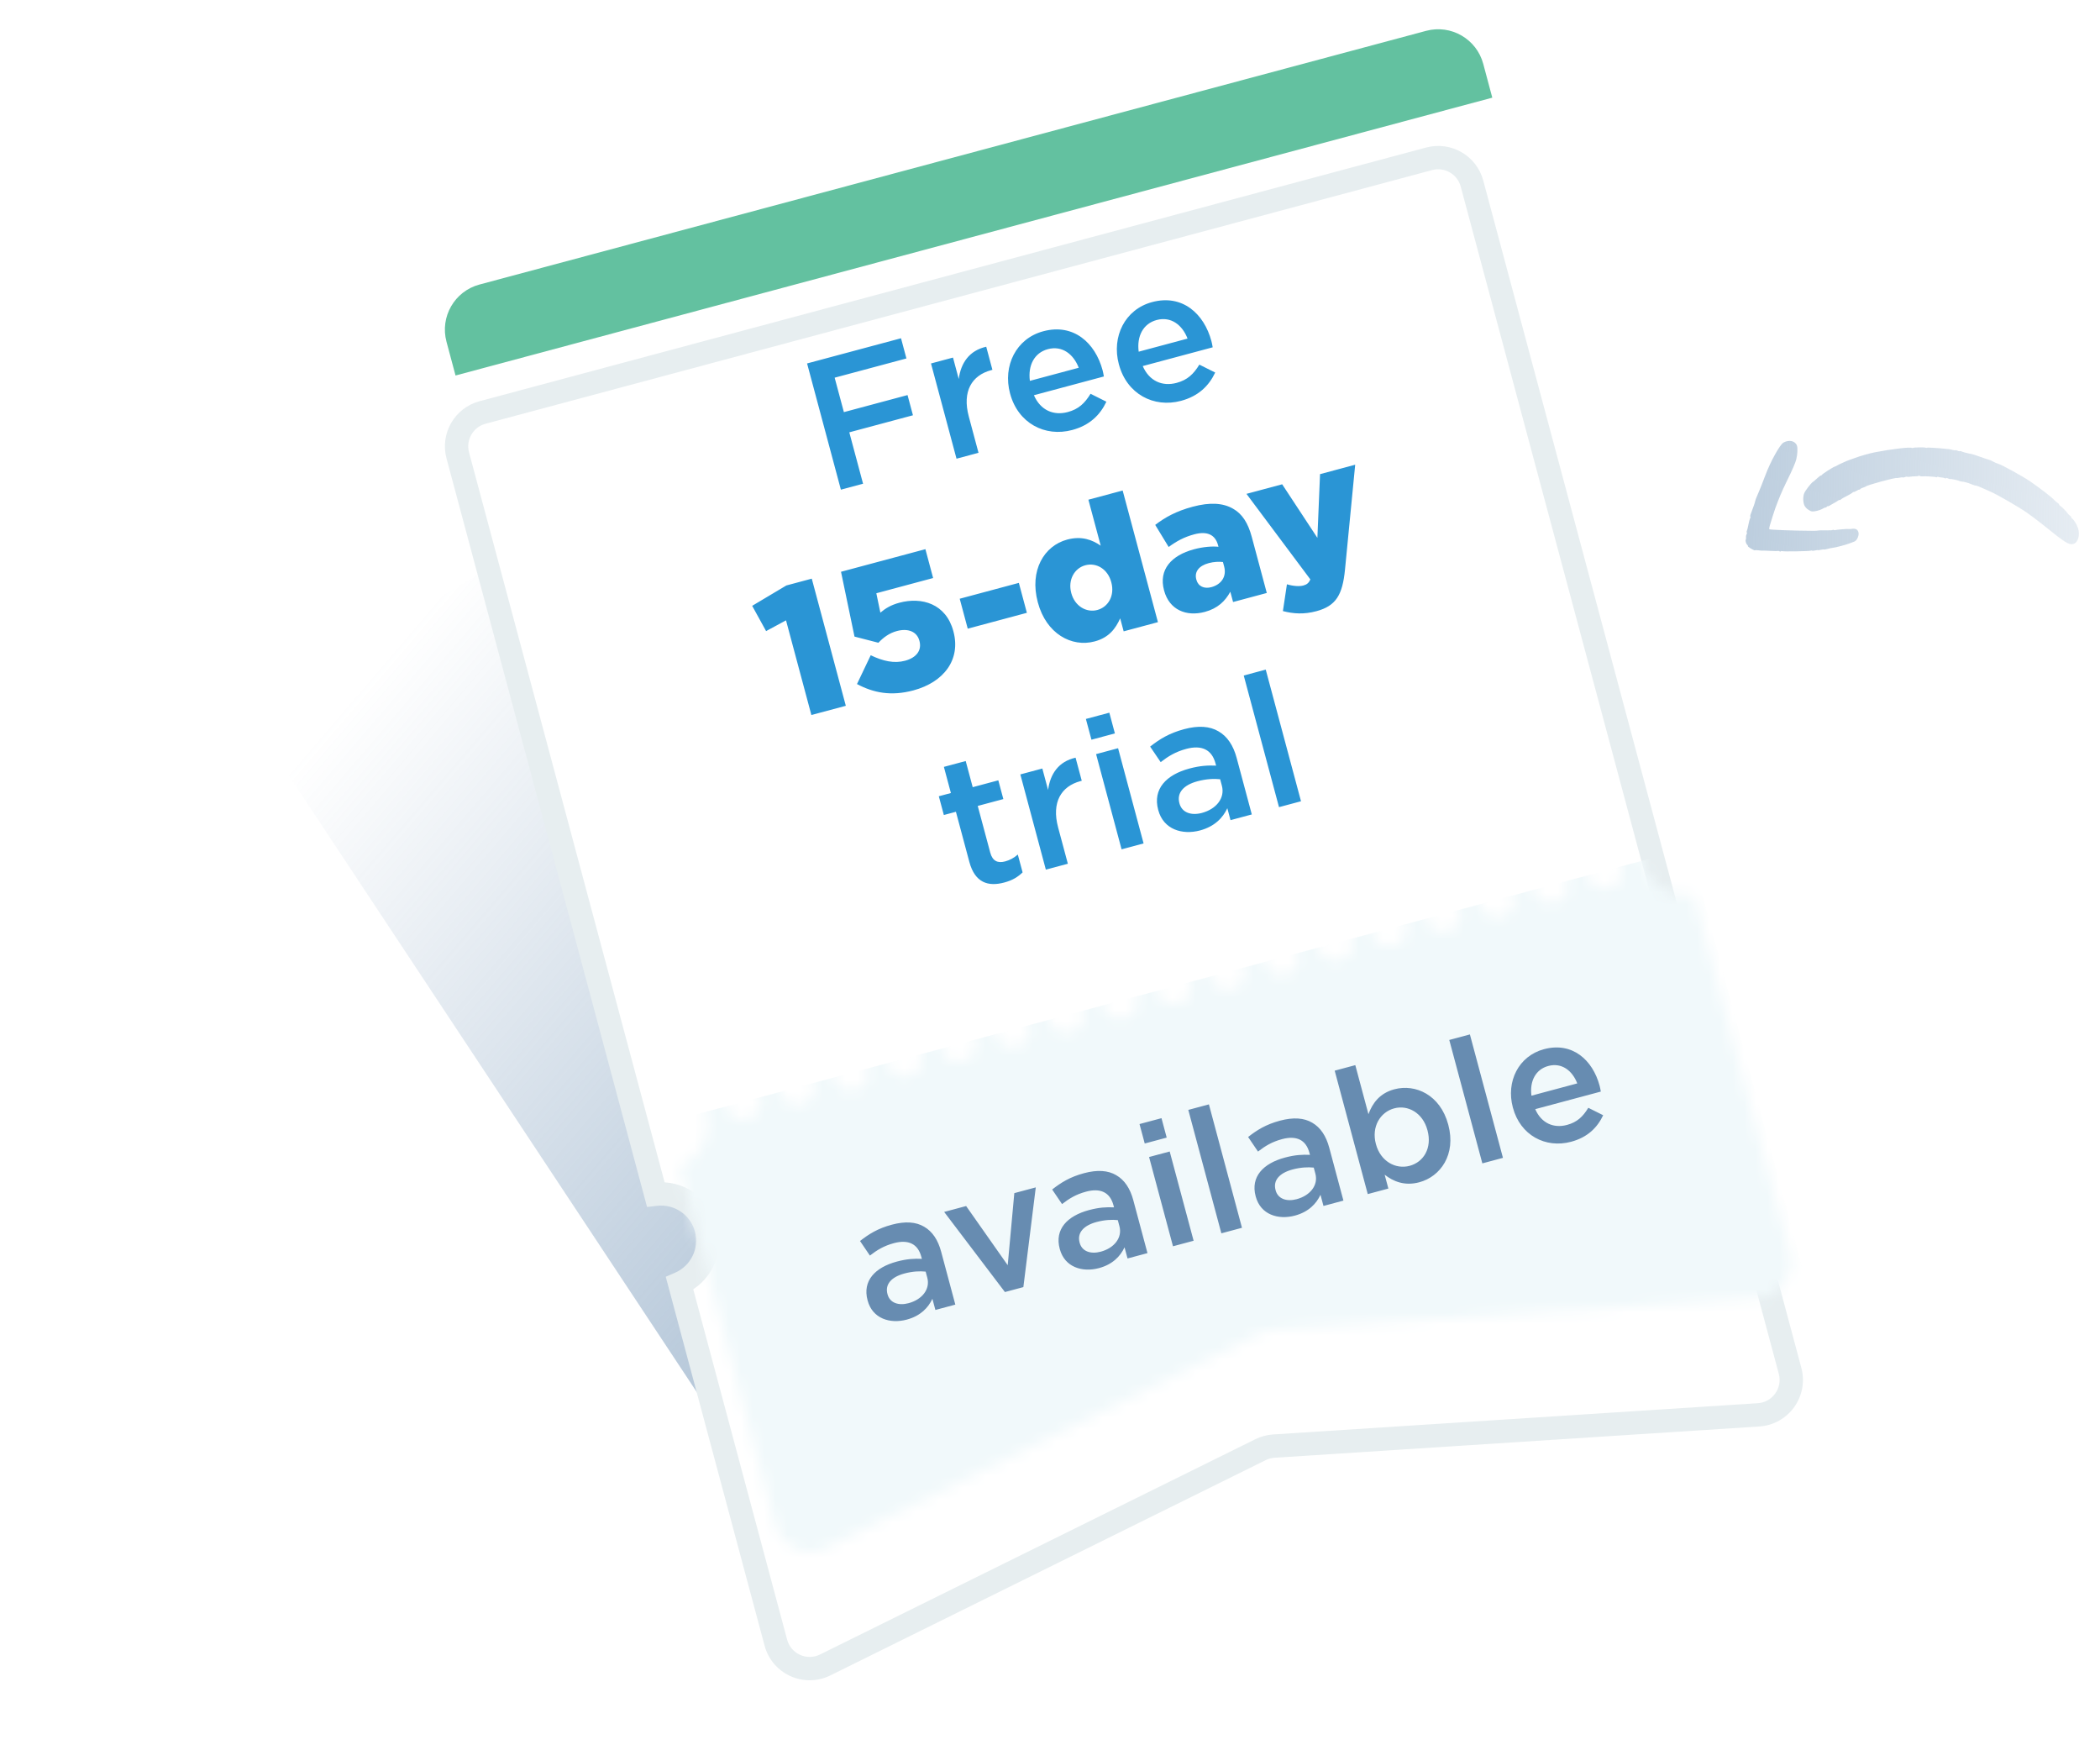<svg width="180" height="150" viewBox="0 0 180 150" fill="none" xmlns="http://www.w3.org/2000/svg">
<g clip-path="url(#clip0_1_2)">
<g filter="url(#filter0_f_1_2)">
<path d="M66.125 128.975L21.125 60.974L76.125 28.475L95.125 94.975L66.125 128.975Z" fill="url(#paint0_linear_1_2)"/>
</g>
<rect x="60.18" y="91.74" width="81" height="7" transform="rotate(-15 60.18 91.74)" fill="#F2F6F7"/>
<g filter="url(#filter1_d_1_2)">
<mask id="path-3-outside-1_1_2" maskUnits="userSpaceOnUse" x="37.236" y="1.608" width="118.371" height="133.927" fill="black">
<rect fill="white" x="37.236" y="1.608" width="118.371" height="133.927"/>
<path fill-rule="evenodd" clip-rule="evenodd" d="M41.359 25.351C39.758 25.779 38.809 27.424 39.237 29.025L56.204 92.346C58.145 92.118 60.01 93.342 60.53 95.284C61.051 97.228 60.048 99.22 58.253 99.992L66.501 130.776C66.992 132.605 69.032 133.528 70.729 132.689L108.048 114.236C108.403 114.061 108.789 113.957 109.185 113.932L150.73 111.252C152.619 111.131 153.925 109.311 153.435 107.482L145.192 76.718C143.194 77.037 141.237 75.8 140.702 73.803C140.167 71.805 141.242 69.755 143.132 69.033L126.171 5.731C125.742 4.131 124.097 3.181 122.496 3.61L41.359 25.351ZM137.148 73.202C136.348 73.416 135.873 74.239 136.087 75.039C136.302 75.839 137.124 76.314 137.924 76.1C138.724 75.885 139.199 75.063 138.985 74.263C138.771 73.463 137.948 72.988 137.148 73.202ZM131.472 76.276C131.258 75.475 131.733 74.653 132.533 74.439C133.333 74.224 134.156 74.699 134.37 75.499C134.584 76.299 134.11 77.122 133.309 77.336C132.509 77.551 131.687 77.076 131.472 76.276ZM127.918 75.675C127.118 75.89 126.643 76.712 126.857 77.512C127.072 78.312 127.894 78.787 128.694 78.573C129.495 78.359 129.969 77.536 129.755 76.736C129.541 75.936 128.718 75.461 127.918 75.675ZM122.242 78.749C122.028 77.949 122.503 77.126 123.303 76.912C124.103 76.697 124.926 77.172 125.14 77.972C125.354 78.773 124.88 79.595 124.079 79.809C123.279 80.024 122.457 79.549 122.242 78.749ZM118.688 78.148C117.888 78.363 117.413 79.185 117.627 79.986C117.842 80.786 118.664 81.26 119.464 81.046C120.265 80.832 120.739 80.009 120.525 79.209C120.311 78.409 119.488 77.934 118.688 78.148ZM113.012 81.222C112.798 80.422 113.273 79.599 114.073 79.385C114.873 79.171 115.696 79.645 115.91 80.446C116.124 81.246 115.65 82.068 114.849 82.283C114.049 82.497 113.227 82.022 113.012 81.222ZM109.458 80.621C108.658 80.836 108.183 81.658 108.397 82.459C108.612 83.259 109.434 83.734 110.234 83.519C111.035 83.305 111.509 82.482 111.295 81.682C111.081 80.882 110.258 80.407 109.458 80.621ZM103.782 83.695C103.568 82.895 104.043 82.073 104.843 81.858C105.643 81.644 106.466 82.118 106.68 82.919C106.895 83.719 106.42 84.541 105.619 84.756C104.819 84.97 103.997 84.495 103.782 83.695ZM100.228 83.095C99.428 83.309 98.953 84.132 99.167 84.932C99.382 85.732 100.204 86.207 101.004 85.992C101.805 85.778 102.28 84.956 102.065 84.155C101.851 83.355 101.028 82.88 100.228 83.095ZM94.552 86.168C94.338 85.368 94.813 84.546 95.613 84.331C96.413 84.117 97.236 84.592 97.45 85.392C97.665 86.192 97.19 87.015 96.389 87.229C95.589 87.443 94.767 86.969 94.552 86.168ZM90.998 85.568C90.198 85.782 89.723 86.605 89.937 87.405C90.152 88.205 90.974 88.68 91.775 88.466C92.575 88.251 93.05 87.429 92.835 86.629C92.621 85.828 91.798 85.353 90.998 85.568ZM85.322 88.641C85.108 87.841 85.583 87.019 86.383 86.804C87.183 86.59 88.006 87.065 88.22 87.865C88.435 88.665 87.96 89.488 87.159 89.702C86.359 89.917 85.537 89.442 85.322 88.641ZM81.768 88.041C80.968 88.255 80.493 89.078 80.707 89.878C80.922 90.678 81.744 91.153 82.544 90.939C83.345 90.724 83.82 89.902 83.605 89.102C83.391 88.301 82.568 87.827 81.768 88.041ZM76.092 91.115C75.878 90.314 76.353 89.492 77.153 89.278C77.953 89.063 78.776 89.538 78.99 90.338C79.205 91.138 78.73 91.961 77.93 92.175C77.129 92.39 76.307 91.915 76.092 91.115ZM72.538 90.514C71.738 90.728 71.263 91.551 71.478 92.351C71.692 93.151 72.514 93.626 73.315 93.412C74.115 93.198 74.59 92.375 74.375 91.575C74.161 90.775 73.338 90.3 72.538 90.514ZM66.862 93.588C66.648 92.788 67.123 91.965 67.923 91.751C68.723 91.536 69.546 92.011 69.76 92.811C69.975 93.612 69.5 94.434 68.7 94.648C67.899 94.863 67.077 94.388 66.862 93.588ZM63.308 92.987C62.508 93.202 62.033 94.024 62.248 94.824C62.462 95.625 63.284 96.1 64.085 95.885C64.885 95.671 65.36 94.848 65.145 94.048C64.931 93.248 64.108 92.773 63.308 92.987Z"/>
</mask>
<path fill-rule="evenodd" clip-rule="evenodd" d="M41.359 25.351C39.758 25.779 38.809 27.424 39.237 29.025L56.204 92.346C58.145 92.118 60.01 93.342 60.53 95.284C61.051 97.228 60.048 99.22 58.253 99.992L66.501 130.776C66.992 132.605 69.032 133.528 70.729 132.689L108.048 114.236C108.403 114.061 108.789 113.957 109.185 113.932L150.73 111.252C152.619 111.131 153.925 109.311 153.435 107.482L145.192 76.718C143.194 77.037 141.237 75.8 140.702 73.803C140.167 71.805 141.242 69.755 143.132 69.033L126.171 5.731C125.742 4.131 124.097 3.181 122.496 3.61L41.359 25.351ZM137.148 73.202C136.348 73.416 135.873 74.239 136.087 75.039C136.302 75.839 137.124 76.314 137.924 76.1C138.724 75.885 139.199 75.063 138.985 74.263C138.771 73.463 137.948 72.988 137.148 73.202ZM131.472 76.276C131.258 75.475 131.733 74.653 132.533 74.439C133.333 74.224 134.156 74.699 134.37 75.499C134.584 76.299 134.11 77.122 133.309 77.336C132.509 77.551 131.687 77.076 131.472 76.276ZM127.918 75.675C127.118 75.89 126.643 76.712 126.857 77.512C127.072 78.312 127.894 78.787 128.694 78.573C129.495 78.359 129.969 77.536 129.755 76.736C129.541 75.936 128.718 75.461 127.918 75.675ZM122.242 78.749C122.028 77.949 122.503 77.126 123.303 76.912C124.103 76.697 124.926 77.172 125.14 77.972C125.354 78.773 124.88 79.595 124.079 79.809C123.279 80.024 122.457 79.549 122.242 78.749ZM118.688 78.148C117.888 78.363 117.413 79.185 117.627 79.986C117.842 80.786 118.664 81.26 119.464 81.046C120.265 80.832 120.739 80.009 120.525 79.209C120.311 78.409 119.488 77.934 118.688 78.148ZM113.012 81.222C112.798 80.422 113.273 79.599 114.073 79.385C114.873 79.171 115.696 79.645 115.91 80.446C116.124 81.246 115.65 82.068 114.849 82.283C114.049 82.497 113.227 82.022 113.012 81.222ZM109.458 80.621C108.658 80.836 108.183 81.658 108.397 82.459C108.612 83.259 109.434 83.734 110.234 83.519C111.035 83.305 111.509 82.482 111.295 81.682C111.081 80.882 110.258 80.407 109.458 80.621ZM103.782 83.695C103.568 82.895 104.043 82.073 104.843 81.858C105.643 81.644 106.466 82.118 106.68 82.919C106.895 83.719 106.42 84.541 105.619 84.756C104.819 84.97 103.997 84.495 103.782 83.695ZM100.228 83.095C99.428 83.309 98.953 84.132 99.167 84.932C99.382 85.732 100.204 86.207 101.004 85.992C101.805 85.778 102.28 84.956 102.065 84.155C101.851 83.355 101.028 82.88 100.228 83.095ZM94.552 86.168C94.338 85.368 94.813 84.546 95.613 84.331C96.413 84.117 97.236 84.592 97.45 85.392C97.665 86.192 97.19 87.015 96.389 87.229C95.589 87.443 94.767 86.969 94.552 86.168ZM90.998 85.568C90.198 85.782 89.723 86.605 89.937 87.405C90.152 88.205 90.974 88.68 91.775 88.466C92.575 88.251 93.05 87.429 92.835 86.629C92.621 85.828 91.798 85.353 90.998 85.568ZM85.322 88.641C85.108 87.841 85.583 87.019 86.383 86.804C87.183 86.59 88.006 87.065 88.22 87.865C88.435 88.665 87.96 89.488 87.159 89.702C86.359 89.917 85.537 89.442 85.322 88.641ZM81.768 88.041C80.968 88.255 80.493 89.078 80.707 89.878C80.922 90.678 81.744 91.153 82.544 90.939C83.345 90.724 83.82 89.902 83.605 89.102C83.391 88.301 82.568 87.827 81.768 88.041ZM76.092 91.115C75.878 90.314 76.353 89.492 77.153 89.278C77.953 89.063 78.776 89.538 78.99 90.338C79.205 91.138 78.73 91.961 77.93 92.175C77.129 92.39 76.307 91.915 76.092 91.115ZM72.538 90.514C71.738 90.728 71.263 91.551 71.478 92.351C71.692 93.151 72.514 93.626 73.315 93.412C74.115 93.198 74.59 92.375 74.375 91.575C74.161 90.775 73.338 90.3 72.538 90.514ZM66.862 93.588C66.648 92.788 67.123 91.965 67.923 91.751C68.723 91.536 69.546 92.011 69.76 92.811C69.975 93.612 69.5 94.434 68.7 94.648C67.899 94.863 67.077 94.388 66.862 93.588ZM63.308 92.987C62.508 93.202 62.033 94.024 62.248 94.824C62.462 95.625 63.284 96.1 64.085 95.885C64.885 95.671 65.36 94.848 65.145 94.048C64.931 93.248 64.108 92.773 63.308 92.987Z" fill="white"/>
<path d="M39.237 29.025L38.272 29.284L39.237 29.025ZM56.204 92.346L55.238 92.605L55.462 93.44L56.321 93.339L56.204 92.346ZM58.253 99.992L57.858 99.074L57.063 99.416L57.287 100.251L58.253 99.992ZM66.501 130.776L65.536 131.035L66.501 130.776ZM70.729 132.689L71.172 133.585L71.172 133.585L70.729 132.689ZM108.048 114.236L107.605 113.34L107.605 113.34L108.048 114.236ZM109.185 113.932L109.12 112.934L109.12 112.934L109.185 113.932ZM150.73 111.252L150.795 112.25L150.73 111.252ZM145.192 76.718L146.158 76.46L145.924 75.589L145.034 75.731L145.192 76.718ZM143.132 69.033L143.49 69.967L144.332 69.645L144.098 68.774L143.132 69.033ZM40.203 28.766C39.917 27.699 40.551 26.602 41.617 26.316L41.1 24.385C38.966 24.956 37.7 27.15 38.272 29.284L40.203 28.766ZM57.17 92.087L40.203 28.766L38.272 29.284L55.238 92.605L57.17 92.087ZM61.496 95.026C60.845 92.596 58.514 91.068 56.087 91.353L56.321 93.339C57.776 93.168 59.174 94.087 59.564 95.543L61.496 95.026ZM58.648 100.911C60.892 99.945 62.147 97.455 61.496 95.026L59.564 95.543C59.955 97 59.203 98.495 57.858 99.074L58.648 100.911ZM67.468 130.517L59.219 99.734L57.287 100.251L65.536 131.035L67.468 130.517ZM70.286 131.792C69.154 132.352 67.794 131.736 67.468 130.517L65.536 131.035C66.189 133.473 68.909 134.704 71.172 133.585L70.286 131.792ZM107.605 113.34L70.286 131.792L71.172 133.585L108.491 115.133L107.605 113.34ZM109.12 112.934C108.593 112.968 108.078 113.106 107.605 113.34L108.491 115.133C108.728 115.016 108.986 114.947 109.249 114.93L109.12 112.934ZM150.666 110.255L109.12 112.934L109.249 114.93L150.795 112.25L150.666 110.255ZM152.469 107.741C152.796 108.96 151.925 110.173 150.666 110.255L150.795 112.25C153.313 112.088 155.054 109.662 154.401 107.223L152.469 107.741ZM144.226 76.977L152.469 107.741L154.401 107.223L146.158 76.46L144.226 76.977ZM139.736 74.061C140.405 76.559 142.851 78.105 145.349 77.706L145.034 75.731C143.536 75.97 142.069 75.041 141.668 73.544L139.736 74.061ZM142.775 68.099C140.412 69.002 139.067 71.564 139.736 74.061L141.668 73.544C141.267 72.046 142.073 70.508 143.49 69.967L142.775 68.099ZM125.205 5.99L142.166 69.291L144.098 68.774L127.137 5.472L125.205 5.99ZM122.755 4.576C123.822 4.29 124.919 4.923 125.205 5.99L127.137 5.472C126.565 3.338 124.372 2.072 122.238 2.644L122.755 4.576ZM41.617 26.316L122.755 4.576L122.238 2.644L41.1 24.385L41.617 26.316ZM137.053 74.78C136.982 74.514 137.14 74.239 137.407 74.168L136.889 72.236C135.555 72.593 134.764 73.964 135.121 75.298L137.053 74.78ZM137.665 75.134C137.399 75.205 137.125 75.047 137.053 74.78L135.121 75.298C135.479 76.632 136.849 77.423 138.183 77.066L137.665 75.134ZM138.019 74.522C138.091 74.788 137.932 75.062 137.665 75.134L138.183 77.066C139.517 76.708 140.308 75.338 139.951 74.004L138.019 74.522ZM137.407 74.168C137.673 74.097 137.948 74.255 138.019 74.522L139.951 74.004C139.594 72.67 138.223 71.879 136.889 72.236L137.407 74.168ZM132.274 73.473C130.94 73.83 130.149 75.201 130.506 76.534L132.438 76.017C132.367 75.75 132.525 75.476 132.792 75.404L132.274 73.473ZM135.336 75.24C134.979 73.907 133.608 73.115 132.274 73.473L132.792 75.404C133.058 75.333 133.333 75.491 133.404 75.758L135.336 75.24ZM133.568 78.302C134.902 77.945 135.693 76.574 135.336 75.24L133.404 75.758C133.476 76.025 133.317 76.299 133.05 76.37L133.568 78.302ZM130.506 76.534C130.864 77.868 132.234 78.66 133.568 78.302L133.05 76.37C132.784 76.442 132.51 76.284 132.438 76.017L130.506 76.534ZM127.823 77.254C127.752 76.987 127.91 76.713 128.177 76.641L127.659 74.709C126.325 75.067 125.534 76.437 125.891 77.771L127.823 77.254ZM128.436 77.607C128.169 77.678 127.895 77.52 127.823 77.254L125.891 77.771C126.249 79.105 127.619 79.896 128.953 79.539L128.436 77.607ZM128.789 76.995C128.861 77.261 128.702 77.536 128.436 77.607L128.953 79.539C130.287 79.181 131.078 77.811 130.721 76.477L128.789 76.995ZM128.177 76.641C128.443 76.57 128.718 76.728 128.789 76.995L130.721 76.477C130.364 75.143 128.993 74.352 127.659 74.709L128.177 76.641ZM123.044 75.946C121.71 76.303 120.919 77.674 121.276 79.008L123.208 78.49C123.137 78.223 123.295 77.949 123.562 77.878L123.044 75.946ZM126.106 77.714C125.749 76.38 124.378 75.588 123.044 75.946L123.562 77.878C123.828 77.806 124.103 77.965 124.174 78.231L126.106 77.714ZM124.338 80.775C125.672 80.418 126.463 79.047 126.106 77.714L124.174 78.231C124.246 78.498 124.087 78.772 123.821 78.844L124.338 80.775ZM121.276 79.008C121.634 80.341 123.005 81.133 124.338 80.775L123.821 78.844C123.554 78.915 123.28 78.757 123.208 78.49L121.276 79.008ZM118.593 79.727C118.522 79.46 118.68 79.186 118.947 79.114L118.429 77.182C117.095 77.54 116.304 78.911 116.661 80.244L118.593 79.727ZM119.206 80.08C118.939 80.152 118.665 79.993 118.593 79.727L116.661 80.244C117.019 81.578 118.39 82.369 119.723 82.012L119.206 80.08ZM119.559 79.468C119.631 79.734 119.472 80.009 119.206 80.08L119.723 82.012C121.057 81.655 121.848 80.284 121.491 78.95L119.559 79.468ZM118.947 79.114C119.213 79.043 119.488 79.201 119.559 79.468L121.491 78.95C121.134 77.617 119.763 76.825 118.429 77.182L118.947 79.114ZM113.814 78.419C112.48 78.776 111.689 80.147 112.046 81.481L113.978 80.963C113.907 80.697 114.065 80.422 114.332 80.351L113.814 78.419ZM116.876 80.187C116.519 78.853 115.148 78.062 113.814 78.419L114.332 80.351C114.598 80.279 114.873 80.438 114.944 80.704L116.876 80.187ZM115.108 83.249C116.442 82.891 117.233 81.52 116.876 80.187L114.944 80.704C115.016 80.971 114.857 81.245 114.591 81.317L115.108 83.249ZM112.046 81.481C112.404 82.814 113.775 83.606 115.108 83.249L114.591 81.317C114.324 81.388 114.05 81.23 113.978 80.963L112.046 81.481ZM109.363 82.2C109.292 81.933 109.45 81.659 109.717 81.587L109.199 79.656C107.865 80.013 107.074 81.384 107.431 82.717L109.363 82.2ZM109.976 82.553C109.709 82.625 109.435 82.466 109.363 82.2L107.431 82.717C107.789 84.051 109.16 84.843 110.493 84.485L109.976 82.553ZM110.329 81.941C110.401 82.208 110.242 82.482 109.976 82.553L110.493 84.485C111.827 84.128 112.618 82.757 112.261 81.423L110.329 81.941ZM109.717 81.587C109.984 81.516 110.258 81.674 110.329 81.941L112.261 81.423C111.904 80.09 110.533 79.298 109.199 79.656L109.717 81.587ZM104.584 80.892C103.251 81.249 102.459 82.62 102.816 83.954L104.748 83.436C104.677 83.17 104.835 82.895 105.102 82.824L104.584 80.892ZM107.646 82.66C107.289 81.326 105.918 80.535 104.584 80.892L105.102 82.824C105.369 82.752 105.643 82.911 105.714 83.178L107.646 82.66ZM105.878 85.722C107.212 85.364 108.003 83.994 107.646 82.66L105.714 83.178C105.786 83.444 105.627 83.719 105.361 83.79L105.878 85.722ZM102.816 83.954C103.174 85.288 104.545 86.079 105.878 85.722L105.361 83.79C105.094 83.861 104.82 83.703 104.748 83.436L102.816 83.954ZM100.133 84.673C100.062 84.406 100.22 84.132 100.487 84.061L99.969 82.129C98.635 82.486 97.844 83.857 98.201 85.191L100.133 84.673ZM100.746 85.026C100.479 85.098 100.205 84.94 100.133 84.673L98.201 85.191C98.559 86.524 99.93 87.316 101.263 86.958L100.746 85.026ZM101.099 84.414C101.171 84.681 101.012 84.955 100.746 85.026L101.263 86.958C102.597 86.601 103.388 85.23 103.031 83.897L101.099 84.414ZM100.487 84.061C100.754 83.989 101.028 84.147 101.099 84.414L103.031 83.897C102.674 82.563 101.303 81.771 99.969 82.129L100.487 84.061ZM95.354 83.365C94.02 83.723 93.229 85.094 93.586 86.427L95.518 85.909C95.447 85.643 95.605 85.369 95.872 85.297L95.354 83.365ZM98.416 85.133C98.059 83.799 96.688 83.008 95.354 83.365L95.872 85.297C96.139 85.226 96.413 85.384 96.484 85.651L98.416 85.133ZM96.648 88.195C97.982 87.838 98.773 86.467 98.416 85.133L96.484 85.651C96.556 85.917 96.397 86.192 96.131 86.263L96.648 88.195ZM93.586 86.427C93.944 87.761 95.315 88.552 96.648 88.195L96.131 86.263C95.864 86.335 95.59 86.176 95.518 85.909L93.586 86.427ZM90.903 87.146C90.832 86.879 90.99 86.605 91.257 86.534L90.739 84.602C89.406 84.959 88.614 86.33 88.972 87.664L90.903 87.146ZM91.516 87.5C91.249 87.571 90.975 87.413 90.903 87.146L88.972 87.664C89.329 88.997 90.7 89.789 92.033 89.431L91.516 87.5ZM91.869 86.887C91.941 87.154 91.782 87.428 91.516 87.5L92.033 89.431C93.367 89.074 94.158 87.703 93.801 86.37L91.869 86.887ZM91.257 86.534C91.524 86.462 91.798 86.621 91.869 86.887L93.801 86.37C93.444 85.036 92.073 84.245 90.739 84.602L91.257 86.534ZM86.124 85.838C84.791 86.196 83.999 87.567 84.356 88.9L86.288 88.383C86.217 88.116 86.375 87.842 86.642 87.77L86.124 85.838ZM89.186 87.606C88.829 86.273 87.458 85.481 86.124 85.838L86.642 87.77C86.909 87.699 87.183 87.857 87.254 88.124L89.186 87.606ZM87.418 90.668C88.752 90.311 89.543 88.94 89.186 87.606L87.254 88.124C87.326 88.391 87.167 88.665 86.901 88.736L87.418 90.668ZM84.356 88.9C84.714 90.234 86.085 91.025 87.418 90.668L86.901 88.736C86.634 88.808 86.36 88.649 86.288 88.383L84.356 88.9ZM81.673 89.619C81.602 89.353 81.76 89.078 82.027 89.007L81.509 87.075C80.176 87.432 79.384 88.803 79.742 90.137L81.673 89.619ZM82.286 89.973C82.019 90.044 81.745 89.886 81.673 89.619L79.742 90.137C80.099 91.471 81.47 92.262 82.803 91.905L82.286 89.973ZM82.639 89.361C82.711 89.627 82.552 89.901 82.286 89.973L82.803 91.905C84.137 91.547 84.928 90.177 84.571 88.843L82.639 89.361ZM82.027 89.007C82.294 88.935 82.568 89.094 82.639 89.361L84.571 88.843C84.214 87.509 82.843 86.718 81.509 87.075L82.027 89.007ZM76.894 88.312C75.561 88.669 74.769 90.04 75.126 91.374L77.058 90.856C76.987 90.589 77.145 90.315 77.412 90.243L76.894 88.312ZM79.956 90.079C79.599 88.746 78.228 87.954 76.894 88.312L77.412 90.243C77.679 90.172 77.953 90.33 78.024 90.597L79.956 90.079ZM78.188 93.141C79.522 92.784 80.314 91.413 79.956 90.079L78.024 90.597C78.096 90.864 77.938 91.138 77.671 91.209L78.188 93.141ZM75.126 91.374C75.484 92.707 76.855 93.499 78.188 93.141L77.671 91.209C77.404 91.281 77.13 91.123 77.058 90.856L75.126 91.374ZM72.443 92.092C72.372 91.826 72.53 91.552 72.797 91.48L72.279 89.548C70.946 89.906 70.154 91.276 70.511 92.61L72.443 92.092ZM73.056 92.446C72.789 92.517 72.515 92.359 72.443 92.092L70.511 92.61C70.869 93.944 72.24 94.735 73.573 94.378L73.056 92.446ZM73.409 91.834C73.481 92.1 73.323 92.374 73.056 92.446L73.573 94.378C74.907 94.02 75.698 92.65 75.341 91.316L73.409 91.834ZM72.797 91.48C73.064 91.409 73.338 91.567 73.409 91.834L75.341 91.316C74.984 89.982 73.613 89.191 72.279 89.548L72.797 91.48ZM67.664 90.785C66.331 91.142 65.539 92.513 65.897 93.847L67.828 93.329C67.757 93.062 67.915 92.788 68.182 92.717L67.664 90.785ZM70.726 92.553C70.369 91.219 68.998 90.427 67.664 90.785L68.182 92.717C68.449 92.645 68.723 92.803 68.794 93.07L70.726 92.553ZM68.958 95.614C70.292 95.257 71.084 93.886 70.726 92.553L68.794 93.07C68.866 93.337 68.707 93.611 68.441 93.683L68.958 95.614ZM65.897 93.847C66.254 95.18 67.625 95.972 68.958 95.614L68.441 93.683C68.174 93.754 67.9 93.596 67.828 93.329L65.897 93.847ZM63.213 94.566C63.142 94.299 63.3 94.025 63.567 93.953L63.049 92.021C61.716 92.379 60.924 93.75 61.282 95.083L63.213 94.566ZM63.826 94.919C63.559 94.991 63.285 94.832 63.213 94.566L61.282 95.083C61.639 96.417 63.01 97.208 64.343 96.851L63.826 94.919ZM64.179 94.307C64.251 94.573 64.093 94.848 63.826 94.919L64.343 96.851C65.677 96.494 66.469 95.123 66.111 93.789L64.179 94.307ZM63.567 93.953C63.834 93.882 64.108 94.04 64.179 94.307L66.111 93.789C65.754 92.456 64.383 91.664 63.049 92.021L63.567 93.953Z" fill="#E7EEF0" mask="url(#path-3-outside-1_1_2)"/>
</g>
<mask id="mask0_1_2" style="mask-type:alpha" maskUnits="userSpaceOnUse" x="39" y="3" width="115" height="131">
<path fill-rule="evenodd" clip-rule="evenodd" d="M41.359 25.351C39.758 25.779 38.809 27.424 39.237 29.025L56.204 92.346C58.145 92.118 60.01 93.342 60.53 95.284C61.051 97.228 60.048 99.22 58.253 99.992L66.501 130.776C66.992 132.605 69.032 133.528 70.729 132.689L108.048 114.236C108.403 114.061 108.789 113.957 109.185 113.932L150.73 111.252C152.619 111.131 153.925 109.311 153.435 107.482L145.192 76.718C143.194 77.037 141.237 75.8 140.702 73.803C140.167 71.805 141.242 69.755 143.132 69.033L126.171 5.731C125.742 4.131 124.097 3.181 122.496 3.61L41.359 25.351ZM137.148 73.202C136.348 73.416 135.873 74.239 136.087 75.039C136.302 75.839 137.124 76.314 137.924 76.1C138.724 75.885 139.199 75.063 138.985 74.263C138.771 73.463 137.948 72.988 137.148 73.202ZM131.472 76.276C131.258 75.475 131.733 74.653 132.533 74.439C133.333 74.224 134.156 74.699 134.37 75.499C134.584 76.299 134.11 77.122 133.309 77.336C132.509 77.551 131.687 77.076 131.472 76.276ZM127.918 75.675C127.118 75.89 126.643 76.712 126.857 77.512C127.072 78.312 127.894 78.787 128.694 78.573C129.495 78.359 129.969 77.536 129.755 76.736C129.541 75.936 128.718 75.461 127.918 75.675ZM122.242 78.749C122.028 77.949 122.503 77.126 123.303 76.912C124.103 76.697 124.926 77.172 125.14 77.972C125.354 78.773 124.88 79.595 124.079 79.809C123.279 80.024 122.457 79.549 122.242 78.749ZM118.688 78.148C117.888 78.363 117.413 79.185 117.627 79.986C117.842 80.786 118.664 81.26 119.464 81.046C120.265 80.832 120.739 80.009 120.525 79.209C120.311 78.409 119.488 77.934 118.688 78.148ZM113.012 81.222C112.798 80.422 113.273 79.599 114.073 79.385C114.873 79.171 115.696 79.645 115.91 80.446C116.124 81.246 115.65 82.068 114.849 82.283C114.049 82.497 113.227 82.022 113.012 81.222ZM109.458 80.621C108.658 80.836 108.183 81.658 108.397 82.459C108.612 83.259 109.434 83.734 110.234 83.519C111.035 83.305 111.509 82.482 111.295 81.682C111.081 80.882 110.258 80.407 109.458 80.621ZM103.782 83.695C103.568 82.895 104.043 82.073 104.843 81.858C105.643 81.644 106.466 82.118 106.68 82.919C106.895 83.719 106.42 84.541 105.619 84.756C104.819 84.97 103.997 84.495 103.782 83.695ZM100.228 83.095C99.428 83.309 98.953 84.132 99.167 84.932C99.382 85.732 100.204 86.207 101.004 85.992C101.805 85.778 102.28 84.956 102.065 84.155C101.851 83.355 101.028 82.88 100.228 83.095ZM94.552 86.168C94.338 85.368 94.813 84.546 95.613 84.331C96.413 84.117 97.236 84.592 97.45 85.392C97.665 86.192 97.19 87.015 96.389 87.229C95.589 87.443 94.767 86.969 94.552 86.168ZM90.998 85.568C90.198 85.782 89.723 86.605 89.937 87.405C90.152 88.205 90.974 88.68 91.775 88.466C92.575 88.251 93.05 87.429 92.835 86.629C92.621 85.828 91.798 85.353 90.998 85.568ZM85.322 88.641C85.108 87.841 85.583 87.019 86.383 86.804C87.183 86.59 88.006 87.065 88.22 87.865C88.435 88.665 87.96 89.488 87.159 89.702C86.359 89.917 85.537 89.442 85.322 88.641ZM81.768 88.041C80.968 88.255 80.493 89.078 80.707 89.878C80.922 90.678 81.744 91.153 82.544 90.939C83.345 90.724 83.82 89.902 83.605 89.102C83.391 88.301 82.568 87.827 81.768 88.041ZM76.092 91.115C75.878 90.314 76.353 89.492 77.153 89.278C77.953 89.063 78.776 89.538 78.99 90.338C79.205 91.138 78.73 91.961 77.93 92.175C77.129 92.39 76.307 91.915 76.092 91.115ZM72.538 90.514C71.738 90.728 71.263 91.551 71.478 92.351C71.692 93.151 72.514 93.626 73.315 93.412C74.115 93.198 74.59 92.375 74.375 91.575C74.161 90.775 73.338 90.3 72.538 90.514ZM66.862 93.588C66.648 92.788 67.123 91.965 67.923 91.751C68.723 91.536 69.546 92.011 69.76 92.811C69.975 93.612 69.5 94.434 68.7 94.648C67.899 94.863 67.077 94.388 66.862 93.588ZM63.308 92.987C62.508 93.202 62.033 94.024 62.248 94.824C62.462 95.625 63.284 96.1 64.085 95.885C64.885 95.671 65.36 94.848 65.145 94.048C64.931 93.248 64.108 92.773 63.308 92.987Z" fill="white"/>
</mask>
<g mask="url(#mask0_1_2)">
<rect width="92" height="42" transform="matrix(0.966 -0.259 -0.259 -0.966 66.848 137.072)" fill="#F1F9FB"/>
</g>
<path d="M72.076 41.965L69.178 31.147L77.23 28.989L77.693 30.72L71.542 32.368L72.333 35.32L77.789 33.858L78.253 35.589L72.797 37.051L73.977 41.456L72.076 41.965ZM81.987 39.31L79.8 31.149L81.686 30.644L82.178 32.483C82.357 31.11 83.081 30.039 84.534 29.715L85.064 31.694L84.956 31.723C83.303 32.166 82.46 33.534 83.04 35.698L83.872 38.804L81.987 39.31ZM91.904 36.851C89.555 37.48 87.257 36.258 86.582 33.739L86.573 33.708C85.944 31.359 87.088 29.015 89.422 28.389C92.018 27.694 93.879 29.382 94.508 31.731C94.553 31.901 94.584 32.075 94.618 32.264L88.621 33.871C89.183 35.162 90.305 35.64 91.525 35.313C92.453 35.064 92.98 34.559 93.475 33.747L94.833 34.426C94.293 35.565 93.404 36.449 91.904 36.851ZM88.275 32.639L92.463 31.517C92.02 30.36 91.053 29.592 89.816 29.923C88.657 30.234 88.101 31.311 88.275 32.639ZM101.232 34.352C98.883 34.981 96.584 33.759 95.909 31.239L95.9 31.209C95.271 28.859 96.415 26.515 98.749 25.89C101.345 25.194 103.206 26.882 103.835 29.232C103.881 29.401 103.911 29.576 103.945 29.765L97.949 31.372C98.51 32.663 99.632 33.141 100.853 32.813C101.78 32.565 102.307 32.059 102.802 31.248L104.16 31.927C103.62 33.066 102.731 33.95 101.232 34.352ZM97.602 30.14L101.79 29.017C101.348 27.861 100.38 27.093 99.144 27.424C97.984 27.735 97.428 28.811 97.602 30.14ZM69.547 61.278L67.373 53.164L65.665 54.085L64.472 51.92L67.401 50.175L69.58 49.591L72.499 60.487L69.547 61.278ZM78.289 59.167C76.373 59.681 74.865 59.373 73.456 58.624L74.633 56.155C75.697 56.665 76.647 56.874 77.575 56.626C78.564 56.361 79.023 55.724 78.812 54.936L78.803 54.905C78.592 54.117 77.819 53.827 76.876 54.08C76.212 54.258 75.717 54.639 75.29 55.084L73.243 54.556L72.087 49.002L79.32 47.064L79.982 49.537L75.114 50.842L75.46 52.505C75.892 52.14 76.361 51.849 77.088 51.654C79.019 51.137 81.087 51.742 81.716 54.092L81.724 54.122C82.366 56.518 80.916 58.463 78.289 59.167ZM82.949 53.877L82.261 51.312L87.33 49.953L88.018 52.519L82.949 53.877ZM93.829 54.97C91.851 55.5 89.677 54.31 88.961 51.637L88.953 51.606C88.224 48.886 89.496 46.772 91.474 46.242C92.726 45.907 93.637 46.276 94.347 46.764L93.291 42.824L96.228 42.037L99.251 53.319L96.314 54.106L96.016 52.993C95.631 53.842 95.081 54.635 93.829 54.97ZM94.052 52.277C95.01 52.02 95.556 51.029 95.258 49.916L95.25 49.885C94.952 48.773 93.983 48.187 93.025 48.444C92.098 48.693 91.521 49.692 91.819 50.805L91.827 50.836C92.125 51.948 93.125 52.525 94.052 52.277ZM103.269 52.441C101.677 52.867 100.223 52.263 99.78 50.609L99.772 50.578C99.304 48.832 100.382 47.599 102.344 47.073C103.133 46.862 103.912 46.802 104.44 46.859L104.403 46.72C104.167 45.84 103.494 45.49 102.365 45.792C101.485 46.028 100.85 46.38 100.171 46.877L99.018 44.983C99.857 44.344 100.791 43.812 102.229 43.427C103.728 43.025 104.843 43.108 105.686 43.594C106.485 44.042 106.98 44.837 107.294 46.012L108.582 50.818L105.692 51.593L105.456 50.712C105.023 51.507 104.382 52.143 103.269 52.441ZM103.827 50.32C104.693 50.088 105.155 49.401 104.927 48.551L104.823 48.165C104.481 48.124 104.039 48.143 103.606 48.259C102.741 48.491 102.369 49.021 102.539 49.655L102.547 49.686C102.701 50.258 103.224 50.482 103.827 50.32ZM112.919 46.095L113.146 40.634L116.159 39.827L115.286 48.807C115.074 50.984 114.516 51.929 112.831 52.38C111.78 52.662 110.871 52.607 109.963 52.37L110.308 50.074C110.866 50.24 111.387 50.266 111.711 50.179C112.005 50.1 112.185 49.969 112.315 49.653L106.84 42.324L109.9 41.504L112.919 46.095ZM86.078 75.632C84.703 76.001 83.568 75.659 83.087 73.866L81.936 69.57L80.901 69.847L80.47 68.24L81.505 67.963L80.905 65.722L82.775 65.221L83.375 67.462L85.57 66.874L86.001 68.481L83.806 69.069L84.879 73.072C85.073 73.798 85.523 73.992 86.156 73.823C86.558 73.715 86.92 73.519 87.241 73.234L87.651 74.764C87.242 75.155 86.805 75.438 86.078 75.632ZM89.644 74.528L87.458 66.368L89.343 65.862L89.836 67.702C90.015 66.329 90.738 65.257 92.192 64.934L92.722 66.912L92.614 66.941C90.96 67.384 90.117 68.753 90.697 70.916L91.53 74.023L89.644 74.528ZM93.553 63.393L93.076 61.615L95.086 61.077L95.562 62.855L93.553 63.393ZM96.136 72.788L93.95 64.628L95.835 64.123L98.022 72.283L96.136 72.788ZM102.861 71.169C101.33 71.579 99.723 71.082 99.28 69.428L99.272 69.397C98.796 67.62 99.959 66.397 101.952 65.863C102.88 65.615 103.551 65.584 104.238 65.615L104.184 65.414C103.869 64.24 102.997 63.827 101.683 64.179C100.756 64.428 100.145 64.807 99.486 65.315L98.583 63.983C99.391 63.352 100.198 62.838 101.496 62.49C102.717 62.163 103.696 62.232 104.445 62.677C105.209 63.119 105.715 63.894 106.001 64.96L107.297 69.798L105.473 70.287L105.2 69.266C104.822 70.08 104.112 70.833 102.861 71.169ZM103.022 69.668C104.258 69.337 105.014 68.389 104.733 67.338L104.584 66.781C104.055 66.724 103.384 66.755 102.642 66.954C101.421 67.281 100.858 67.962 101.09 68.827L101.098 68.858C101.31 69.646 102.11 69.912 103.022 69.668ZM109.629 69.173L106.606 57.891L108.492 57.386L111.515 68.668L109.629 69.173Z" fill="#2A95D5"/>
<path d="M77.726 113.091C76.292 113.475 74.785 113.01 74.37 111.459L74.362 111.43C73.915 109.764 75.006 108.618 76.875 108.117C77.744 107.884 78.373 107.855 79.018 107.884L78.967 107.696C78.672 106.595 77.854 106.208 76.623 106.538C75.754 106.771 75.181 107.127 74.563 107.603L73.716 106.354C74.474 105.763 75.23 105.281 76.447 104.955C77.592 104.648 78.51 104.713 79.212 105.13C79.928 105.544 80.403 106.271 80.67 107.271L81.885 111.806L80.176 112.264L79.92 111.308C79.565 112.07 78.9 112.777 77.726 113.091ZM77.877 111.684C79.037 111.373 79.746 110.485 79.482 109.499L79.342 108.978C78.846 108.924 78.217 108.953 77.522 109.139C76.377 109.446 75.849 110.084 76.067 110.896L76.075 110.925C76.272 111.664 77.023 111.913 77.877 111.684ZM86.137 110.729L80.928 103.863L82.811 103.358L86.375 108.429L86.941 102.252L88.781 101.759L87.717 110.305L86.137 110.729ZM94.196 108.678C92.762 109.062 91.255 108.596 90.84 107.046L90.832 107.017C90.385 105.351 91.476 104.205 93.345 103.704C94.214 103.471 94.843 103.442 95.488 103.471L95.437 103.283C95.142 102.182 94.324 101.795 93.093 102.125C92.223 102.358 91.651 102.714 91.033 103.19L90.186 101.941C90.944 101.35 91.7 100.868 92.917 100.542C94.061 100.235 94.98 100.3 95.681 100.717C96.398 101.131 96.872 101.858 97.14 102.858L98.355 107.393L96.646 107.851L96.389 106.895C96.035 107.657 95.37 108.363 94.196 108.678ZM94.347 107.271C95.506 106.96 96.215 106.072 95.951 105.086L95.812 104.565C95.316 104.511 94.687 104.54 93.992 104.726C92.847 105.033 92.319 105.671 92.537 106.483L92.544 106.512C92.742 107.251 93.492 107.5 94.347 107.271ZM98.12 97.999L97.673 96.332L99.557 95.828L100.003 97.494L98.12 97.999ZM100.542 106.807L98.492 99.157L100.26 98.683L102.31 106.333L100.542 106.807ZM104.688 105.696L101.854 95.119L103.621 94.645L106.455 105.222L104.688 105.696ZM110.991 104.178C109.557 104.562 108.05 104.096 107.635 102.546L107.627 102.517C107.181 100.851 108.271 99.704 110.14 99.204C111.009 98.971 111.638 98.942 112.283 98.971L112.232 98.783C111.937 97.681 111.119 97.295 109.888 97.625C109.019 97.858 108.446 98.213 107.828 98.689L106.981 97.441C107.739 96.85 108.495 96.368 109.712 96.042C110.857 95.735 111.775 95.799 112.477 96.217C113.193 96.631 113.667 97.358 113.935 98.357L115.151 102.892L113.441 103.351L113.185 102.394C112.83 103.157 112.165 103.863 110.991 104.178ZM111.142 102.771C112.302 102.46 113.011 101.571 112.747 100.586L112.607 100.064C112.111 100.011 111.482 100.04 110.787 100.226C109.642 100.533 109.114 101.171 109.332 101.982L109.34 102.011C109.537 102.75 110.288 103 111.142 102.771ZM121.654 101.321C120.379 101.662 119.411 101.238 118.685 100.672L119.003 101.86L117.236 102.334L114.402 91.757L116.169 91.283L117.295 95.485C117.647 94.537 118.258 93.689 119.519 93.352C121.315 92.87 123.449 93.82 124.132 96.371L124.14 96.4C124.823 98.95 123.465 100.835 121.654 101.321ZM120.826 99.912C122.029 99.59 122.762 98.384 122.358 96.877L122.35 96.848C121.954 95.37 120.68 94.671 119.506 94.986C118.304 95.308 117.539 96.569 117.931 98.032L117.939 98.061C118.331 99.525 119.624 100.234 120.826 99.912ZM127.058 99.702L124.224 89.125L125.991 88.651L128.825 99.228L127.058 99.702ZM134.669 97.849C132.467 98.439 130.312 97.293 129.679 94.931L129.671 94.902C129.081 92.7 130.154 90.502 132.342 89.916C134.776 89.264 136.52 90.846 137.11 93.048C137.153 93.208 137.181 93.371 137.213 93.549L131.591 95.055C132.118 96.265 133.169 96.713 134.314 96.407C135.183 96.174 135.677 95.7 136.141 94.939L137.415 95.576C136.909 96.643 136.075 97.472 134.669 97.849ZM131.266 93.9L135.193 92.848C134.778 91.763 133.871 91.043 132.712 91.354C131.625 91.645 131.104 92.655 131.266 93.9Z" fill="#678CB1"/>
<path d="M38.27 29.284C37.698 27.15 38.964 24.956 41.098 24.385L122.236 2.644C124.37 2.072 126.563 3.338 127.135 5.472L127.911 8.37L39.046 32.181L38.27 29.284Z" fill="#63C1A0"/>
<path fill-rule="evenodd" clip-rule="evenodd" d="M173.995 41.242C174.857 41.83 175.88 42.622 176.085 42.86C176.15 42.937 176.269 43.037 176.348 43.083C176.428 43.129 176.493 43.198 176.495 43.236C176.496 43.275 176.556 43.341 176.628 43.383C176.758 43.458 177.131 43.844 177.256 44.033C177.291 44.086 177.366 44.156 177.421 44.188C177.477 44.22 177.523 44.278 177.524 44.317C177.525 44.356 177.561 44.408 177.603 44.432C177.741 44.512 177.996 44.92 178.106 45.238C178.311 45.832 178.123 46.507 177.721 46.616C177.338 46.72 177.048 46.538 175.136 44.994C174.722 44.66 174.1 44.19 173.754 43.95C172.978 43.412 171.197 42.385 170.565 42.112C170.307 42 169.949 41.842 169.769 41.76C169.589 41.678 169.408 41.616 169.367 41.621C169.326 41.626 169.156 41.572 168.988 41.501C168.678 41.37 168.35 41.281 168.141 41.27C168.078 41.266 167.984 41.241 167.933 41.213C167.827 41.154 167.213 41.03 167.134 41.051C167.105 41.059 167.027 41.035 166.961 40.996C166.894 40.958 166.827 40.95 166.81 40.979C166.794 41.007 166.739 41.007 166.689 40.979C166.64 40.95 166.512 40.924 166.406 40.919C166.3 40.915 166.181 40.893 166.141 40.87C166.102 40.848 166.056 40.852 166.04 40.881C166.023 40.91 165.979 40.916 165.941 40.894C165.867 40.851 164.857 40.794 164.732 40.826C164.689 40.837 164.613 40.821 164.562 40.792C164.511 40.762 164.458 40.757 164.444 40.781C164.431 40.804 164.303 40.822 164.161 40.821C164.019 40.82 163.819 40.835 163.717 40.855C163.616 40.876 163.506 40.877 163.474 40.858C163.442 40.84 163.355 40.852 163.281 40.886C163.207 40.92 163.123 40.933 163.093 40.916C163.063 40.899 162.943 40.907 162.825 40.935C162.707 40.962 162.597 40.977 162.582 40.968C162.477 40.907 159.983 41.587 159.922 41.693C159.913 41.709 159.811 41.751 159.696 41.787C159.58 41.823 159.468 41.882 159.447 41.919C159.427 41.955 159.392 41.974 159.37 41.961C159.348 41.948 159.238 41.995 159.127 42.064C159.016 42.133 158.905 42.179 158.881 42.165C158.857 42.151 158.822 42.167 158.802 42.2C158.783 42.234 158.624 42.336 158.448 42.427C157.987 42.666 157.888 42.723 157.792 42.804C157.746 42.844 157.689 42.866 157.668 42.853C157.646 42.841 157.59 42.864 157.544 42.904C157.498 42.944 157.347 43.037 157.209 43.11C157.071 43.183 156.901 43.28 156.831 43.326C156.762 43.371 156.685 43.398 156.661 43.384C156.638 43.37 156.598 43.394 156.573 43.437C156.548 43.48 156.51 43.505 156.487 43.492C156.465 43.479 156.359 43.519 156.252 43.582C155.933 43.768 155.369 43.887 155.207 43.802C154.932 43.658 154.813 43.56 154.702 43.385C154.541 43.133 154.517 42.569 154.653 42.256C154.762 42.008 155.262 41.364 155.396 41.299C155.433 41.282 155.591 41.147 155.748 40.999C155.905 40.852 156.052 40.741 156.073 40.753C156.095 40.765 156.129 40.745 156.15 40.71C156.204 40.615 157.092 40.041 157.27 39.986C157.353 39.96 157.429 39.926 157.438 39.91C157.461 39.87 158.4 39.446 158.553 39.406C158.622 39.389 158.834 39.313 159.025 39.238C159.392 39.093 160.289 38.84 160.737 38.755C162.189 38.477 163.729 38.297 163.883 38.386C163.913 38.403 163.956 38.402 163.98 38.384C164.039 38.337 164.975 38.322 165.053 38.367C165.088 38.387 165.135 38.389 165.159 38.37C165.198 38.339 166.159 38.395 166.714 38.46C166.856 38.477 167.018 38.493 167.075 38.495C167.131 38.498 167.262 38.527 167.365 38.559C167.467 38.592 167.577 38.604 167.609 38.587C167.64 38.57 167.721 38.588 167.789 38.627C167.857 38.666 167.94 38.683 167.974 38.664C168.008 38.646 168.078 38.655 168.13 38.685C168.221 38.738 168.741 38.872 169.003 38.911C169.073 38.921 169.386 39.023 169.698 39.138C170.011 39.252 170.346 39.365 170.443 39.387C170.54 39.409 170.727 39.49 170.857 39.565C170.988 39.641 171.179 39.723 171.28 39.748C171.553 39.816 173.368 40.814 173.995 41.242ZM154.031 38.215C154.097 38.432 154.068 38.959 153.967 39.363C153.888 39.678 153.64 40.252 153.161 41.224C152.949 41.655 152.705 42.186 152.618 42.404C152.531 42.621 152.424 42.887 152.38 42.995C152.242 43.329 152.076 43.805 151.945 44.237C151.876 44.465 151.79 44.743 151.754 44.856C151.66 45.147 151.626 45.338 151.665 45.36C151.746 45.405 153.797 45.482 155.012 45.485C155.125 45.485 155.324 45.487 155.452 45.49C155.581 45.493 155.747 45.483 155.822 45.469C155.896 45.454 156.073 45.447 156.214 45.453C156.355 45.458 156.49 45.457 156.512 45.451C156.535 45.444 156.668 45.443 156.807 45.448C156.946 45.453 157.07 45.439 157.083 45.417C157.096 45.395 157.139 45.396 157.179 45.419C157.22 45.442 157.271 45.448 157.292 45.432C157.338 45.399 158.432 45.309 158.477 45.335C158.494 45.345 158.617 45.338 158.752 45.32C159.061 45.279 159.24 45.381 159.298 45.633C159.361 45.905 159.166 46.334 158.943 46.412C158.856 46.443 158.675 46.512 158.542 46.566C158.238 46.687 157.337 46.926 157.097 46.948C156.997 46.957 156.798 46.998 156.653 47.04C156.508 47.082 156.37 47.105 156.346 47.091C156.322 47.077 156.206 47.088 156.088 47.115C155.97 47.143 155.859 47.157 155.841 47.147C155.824 47.137 155.76 47.139 155.7 47.152C155.443 47.207 155.358 47.215 155.311 47.188C155.284 47.172 155.244 47.173 155.222 47.189C155.146 47.245 152.831 47.284 152.739 47.231C152.707 47.212 152.666 47.22 152.65 47.249C152.633 47.277 152.575 47.275 152.521 47.244C152.466 47.212 152.404 47.2 152.382 47.215C152.36 47.232 152.072 47.229 151.742 47.211C151.412 47.192 151.122 47.183 151.098 47.191C151.075 47.2 150.919 47.188 150.752 47.165C150.585 47.142 150.439 47.141 150.426 47.163C150.414 47.184 150.264 47.121 150.094 47.023C149.921 46.923 149.797 46.821 149.814 46.792C149.83 46.763 149.812 46.722 149.774 46.7C149.679 46.645 149.585 46.353 149.634 46.263C149.656 46.223 149.666 46.125 149.657 46.045C149.647 45.966 149.671 45.846 149.709 45.78C149.747 45.714 149.755 45.647 149.726 45.63C149.698 45.614 149.698 45.559 149.726 45.509C149.755 45.458 149.815 45.22 149.861 44.978C149.906 44.737 149.974 44.487 150.011 44.423C150.048 44.358 150.057 44.293 150.032 44.279C150.007 44.264 150.018 44.169 150.057 44.068C150.28 43.487 150.426 43.066 150.442 42.953C150.453 42.883 150.528 42.676 150.611 42.495C150.76 42.166 151.101 41.315 151.323 40.718C151.749 39.57 152.561 38.104 152.866 37.931C153.355 37.653 153.9 37.785 154.031 38.215Z" fill="url(#paint1_linear_1_2)"/>
</g>
<defs>
<filter id="filter0_f_1_2" x="12.125" y="19.475" width="92" height="118.5" filterUnits="userSpaceOnUse" color-interpolation-filters="sRGB">
<feFlood flood-opacity="0" result="BackgroundImageFix"/>
<feBlend mode="normal" in="SourceGraphic" in2="BackgroundImageFix" result="shape"/>
<feGaussianBlur stdDeviation="4.5" result="effect1_foregroundBlur_1_2"/>
</filter>
<filter id="filter1_d_1_2" x="8.134" y="-17.494" width="176.405" height="191.495" filterUnits="userSpaceOnUse" color-interpolation-filters="sRGB">
<feFlood flood-opacity="0" result="BackgroundImageFix"/>
<feColorMatrix in="SourceAlpha" type="matrix" values="0 0 0 0 0 0 0 0 0 0 0 0 0 0 0 0 0 0 127 0" result="hardAlpha"/>
<feOffset dy="10"/>
<feGaussianBlur stdDeviation="15"/>
<feComposite in2="hardAlpha" operator="out"/>
<feColorMatrix type="matrix" values="0 0 0 0 0.094 0 0 0 0 0.094 0 0 0 0 0.094 0 0 0 0.05 0"/>
<feBlend mode="normal" in2="BackgroundImageFix" result="effect1_dropShadow_1_2"/>
<feBlend mode="normal" in="SourceGraphic" in2="effect1_dropShadow_1_2" result="shape"/>
</filter>
<linearGradient id="paint0_linear_1_2" x1="98.125" y1="113.975" x2="32.125" y2="57.475" gradientUnits="userSpaceOnUse">
<stop stop-color="#678CB1" stop-opacity="0.67"/>
<stop offset="1" stop-color="#678CB1" stop-opacity="0"/>
</linearGradient>
<linearGradient id="paint1_linear_1_2" x1="139.754" y1="45.184" x2="195.254" y2="46.684" gradientUnits="userSpaceOnUse">
<stop stop-color="#AEC3D7"/>
<stop offset="1" stop-color="#AEC3D7" stop-opacity="0"/>
</linearGradient>
<clipPath id="clip0_1_2">
<rect width="180" height="150" fill="white"/>
</clipPath>
</defs>
</svg>
